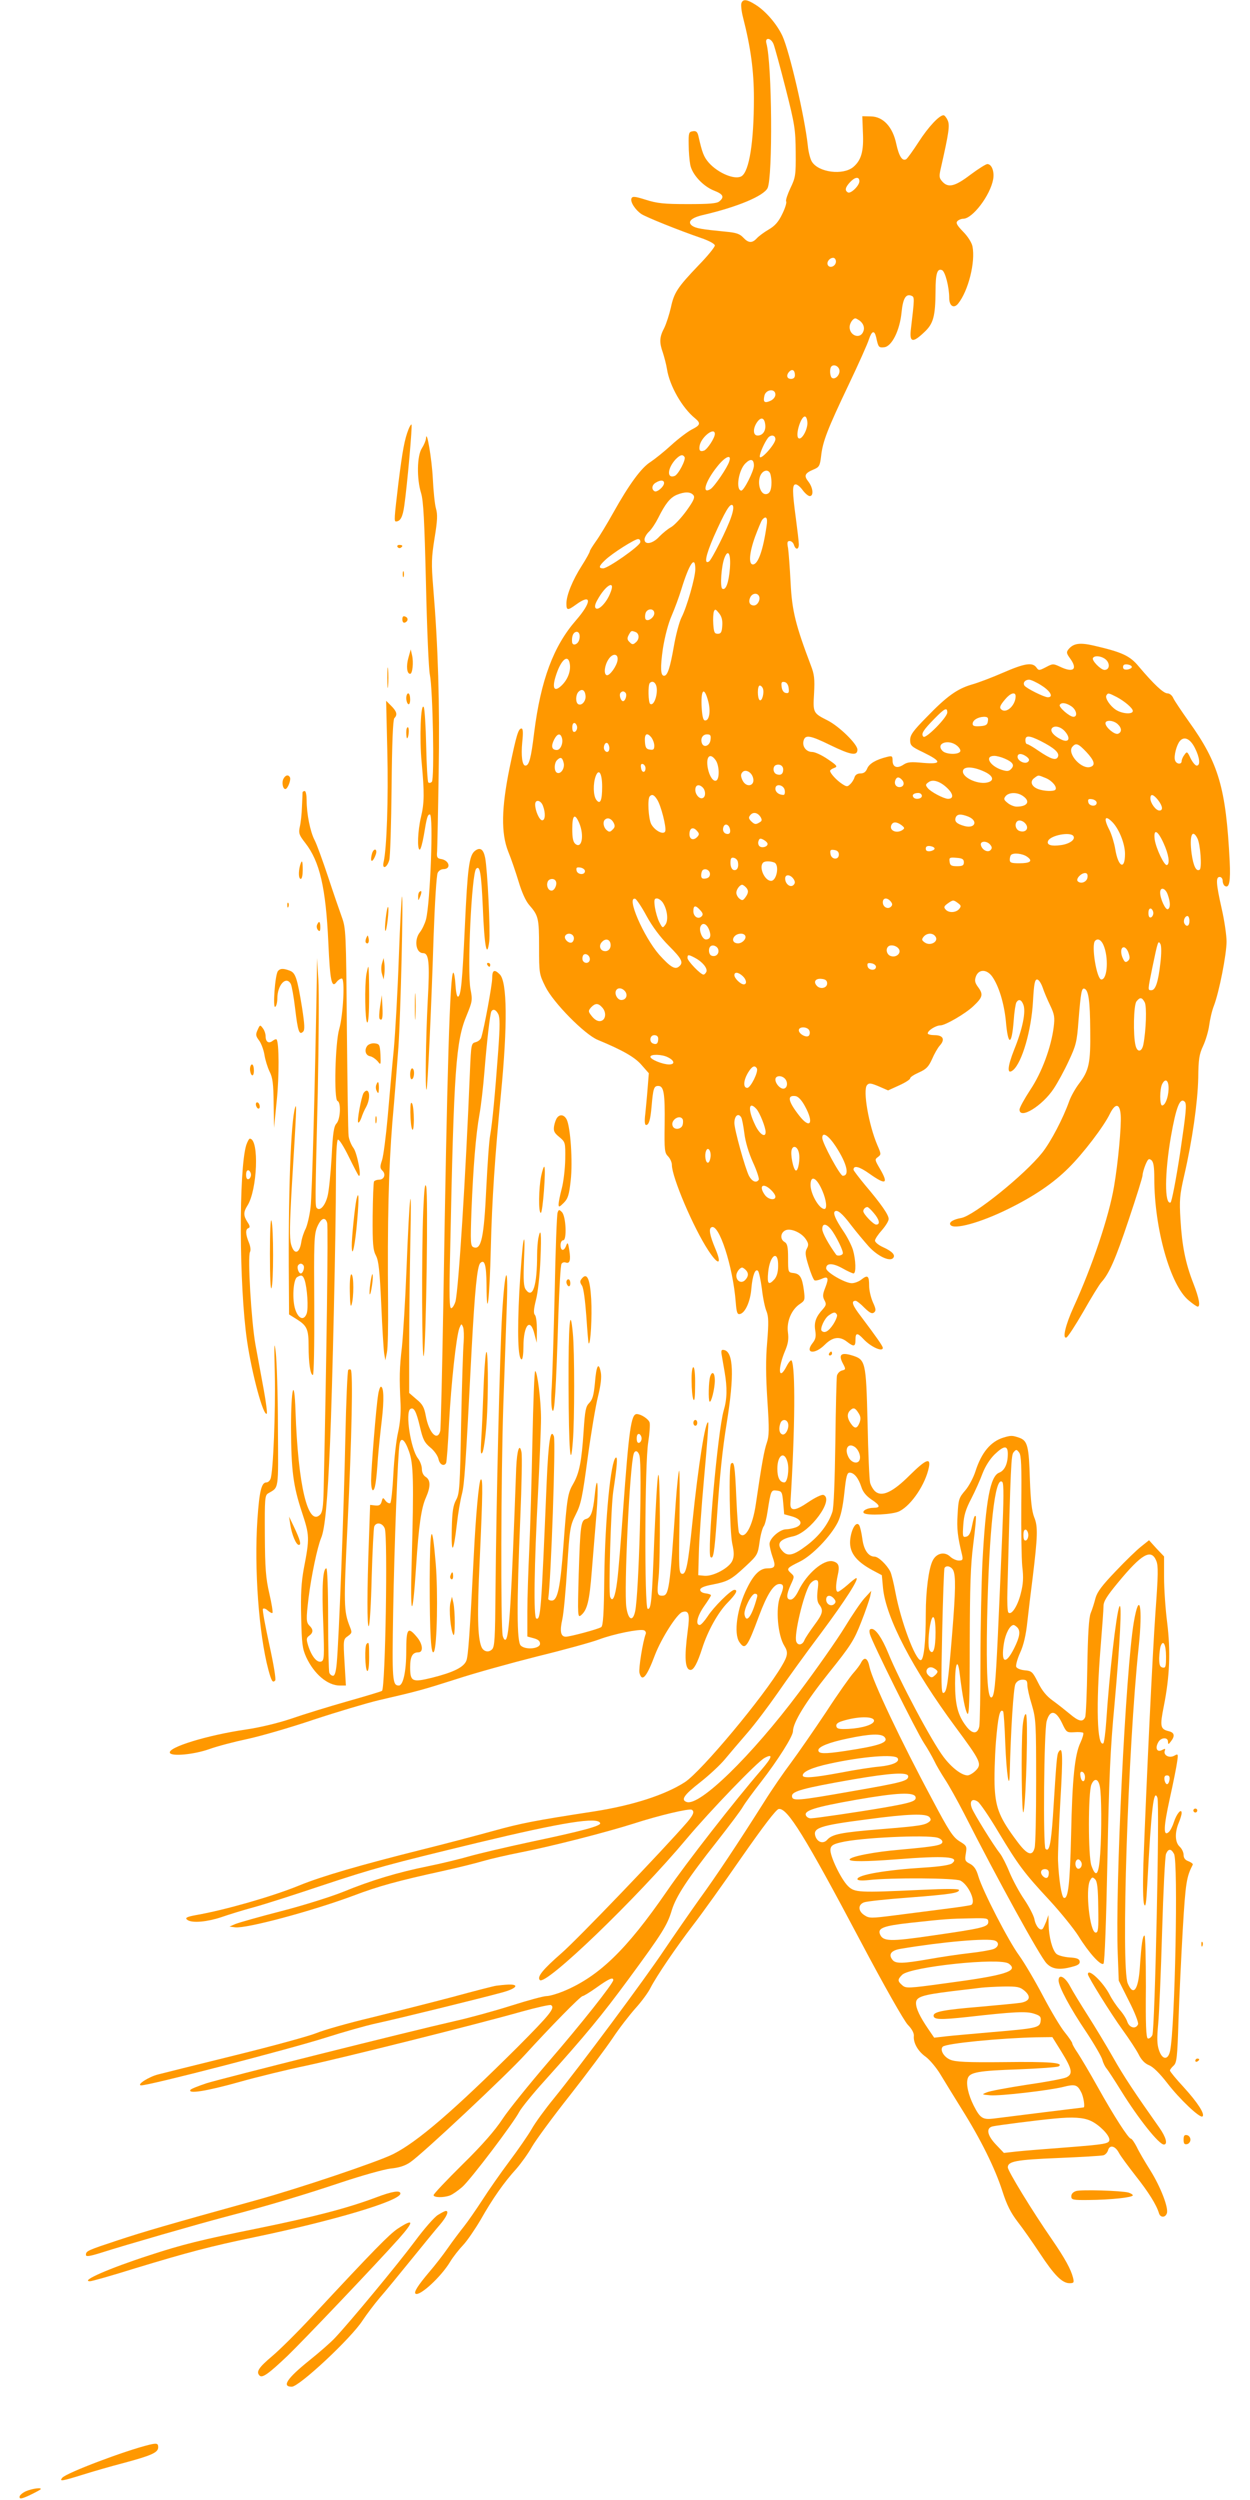 <?xml version="1.0" standalone="no"?>
<!DOCTYPE svg PUBLIC "-//W3C//DTD SVG 20010904//EN"
 "http://www.w3.org/TR/2001/REC-SVG-20010904/DTD/svg10.dtd">
<svg version="1.0" xmlns="http://www.w3.org/2000/svg"
 width="640pt" height="1280pt" viewBox="0 0 640 1280"
 preserveAspectRatio="xMidYMid meet">
<g transform="translate(0,1280) scale(0.1,-0.1)"
fill="#ff9800" stroke="none">
<path d="M3796 12784 c-3 -9 0 -41 8 -72 40 -156 56 -276 56 -415 0 -225 -24
-374 -63 -399 -33 -21 -120 15 -168 69 -26 30 -34 52 -53 136 -5 22 -12 28
-29 25 -20 -3 -22 -8 -21 -68 0 -36 4 -82 8 -103 9 -50 66 -111 122 -133 47
-18 54 -33 27 -55 -12 -11 -53 -14 -162 -14 -122 0 -157 4 -214 22 -57 18 -69
19 -74 7 -7 -18 20 -59 51 -80 27 -17 188 -82 304 -122 44 -15 72 -31 72 -39
0 -8 -37 -54 -83 -101 -109 -114 -126 -141 -142 -216 -8 -35 -23 -82 -34 -105
-25 -47 -26 -74 -7 -127 7 -22 17 -59 21 -84 13 -85 78 -199 144 -252 30 -25
27 -35 -17 -57 -21 -11 -69 -47 -105 -80 -37 -34 -85 -72 -106 -86 -47 -29
-110 -115 -191 -260 -33 -59 -73 -125 -90 -148 -16 -23 -30 -45 -30 -49 0 -5
-18 -38 -41 -74 -48 -75 -79 -152 -79 -194 0 -36 6 -37 50 -5 81 59 80 12 -1
-81 -115 -132 -180 -305 -214 -574 -16 -133 -26 -170 -45 -170 -16 0 -23 49
-16 121 5 47 4 69 -4 69 -16 0 -26 -33 -61 -202 -42 -206 -44 -334 -7 -428 15
-36 38 -104 53 -153 16 -54 36 -99 54 -120 48 -55 51 -68 51 -215 0 -136 1
-140 32 -203 40 -82 201 -245 268 -273 128 -53 191 -89 225 -129 l37 -42 -6
-75 c-3 -41 -9 -101 -12 -132 -5 -38 -3 -58 4 -58 14 0 22 25 28 94 8 93 12
106 34 106 29 0 35 -37 33 -198 -2 -130 0 -145 17 -162 11 -11 20 -31 20 -44
0 -63 110 -322 187 -439 52 -79 71 -73 35 11 -28 67 -34 100 -20 108 38 24
111 -200 125 -384 4 -51 8 -63 21 -60 27 5 54 64 59 131 6 68 20 104 34 90 5
-5 14 -47 20 -93 5 -45 16 -98 24 -115 10 -27 11 -57 3 -156 -8 -89 -7 -174 1
-300 10 -148 9 -182 -3 -216 -13 -38 -25 -101 -56 -313 -17 -119 -59 -191 -86
-148 -4 6 -10 87 -14 180 -7 163 -11 190 -27 174 -13 -13 -7 -346 6 -409 10
-45 10 -65 1 -87 -15 -37 -98 -82 -143 -78 l-32 3 3 110 c1 61 13 236 27 389
14 153 24 281 21 283 -14 14 -51 -221 -81 -512 -22 -216 -32 -267 -53 -263
-16 3 -17 27 -13 268 2 146 1 263 -2 260 -3 -3 -11 -75 -17 -160 -31 -453 -35
-480 -70 -480 -25 0 -27 10 -18 93 10 101 8 559 -2 524 -5 -15 -13 -161 -20
-325 -12 -318 -16 -365 -34 -359 -17 6 -15 747 3 853 7 45 10 91 7 101 -6 18
-44 43 -66 43 -29 0 -40 -82 -70 -495 -11 -154 -24 -316 -30 -360 -10 -82 -24
-112 -36 -81 -9 23 4 463 16 541 20 132 23 178 13 172 -26 -16 -55 -311 -59
-611 -2 -189 -6 -251 -16 -257 -17 -11 -160 -49 -181 -49 -26 0 -32 27 -18 89
7 31 18 151 25 266 13 202 15 213 44 271 27 53 34 89 61 290 17 126 41 268 53
315 14 57 19 98 14 123 -11 56 -23 35 -30 -55 -6 -62 -12 -85 -29 -102 -18
-18 -22 -38 -29 -146 -10 -153 -22 -213 -52 -266 -29 -49 -33 -71 -51 -315
-16 -219 -30 -285 -60 -285 -11 0 -19 5 -18 10 14 91 39 804 29 831 -17 44
-28 -25 -37 -234 -28 -670 -31 -707 -53 -699 -15 5 -11 271 9 649 8 159 15
328 15 376 0 92 -19 242 -30 242 -4 0 -10 -161 -14 -357 -4 -197 -11 -446 -16
-553 -5 -107 -10 -252 -10 -322 l0 -127 33 -9 c22 -6 32 -14 32 -28 0 -26 -75
-33 -99 -9 -20 21 -21 205 -2 655 7 168 10 318 6 335 -10 50 -23 10 -27 -80
-25 -690 -36 -862 -53 -879 -5 -5 -11 1 -16 18 -11 46 -9 819 3 1181 7 193 15
424 18 515 8 224 -10 190 -24 -45 -12 -198 -30 -965 -34 -1417 -2 -246 -4
-290 -18 -303 -18 -18 -44 -11 -54 13 -20 49 -22 167 -9 441 16 354 17 428 5
415 -9 -9 -25 -181 -35 -384 -21 -414 -29 -518 -38 -542 -13 -34 -65 -60 -176
-88 -102 -25 -112 -20 -112 54 0 55 12 76 42 76 27 0 23 43 -8 79 -46 55 -54
44 -54 -74 0 -103 -16 -175 -38 -175 -33 0 -35 28 -29 378 6 348 24 817 33
860 7 37 27 21 48 -39 23 -63 25 -152 14 -559 -9 -295 4 -315 22 -37 14 218
27 307 51 360 24 55 24 89 -1 105 -12 7 -20 23 -20 41 0 15 -9 40 -20 54 -37
47 -66 236 -39 253 18 11 30 -11 49 -91 15 -65 23 -81 53 -106 20 -16 38 -42
42 -59 6 -29 28 -40 39 -21 3 5 10 97 15 204 11 205 37 444 53 487 10 24 11
24 19 5 4 -11 5 -45 3 -75 -3 -30 -9 -217 -13 -415 -6 -329 -8 -363 -26 -395
-15 -28 -20 -59 -22 -150 -3 -135 9 -123 26 25 6 55 18 125 26 155 13 53 18
122 50 745 16 295 28 422 44 438 22 22 31 -9 32 -111 1 -198 16 -72 22 188 6
247 21 468 52 790 34 351 32 573 -6 611 -28 28 -39 23 -39 -20 0 -33 -41 -256
-56 -303 -3 -10 -16 -21 -29 -24 -22 -6 -23 -9 -29 -152 -22 -542 -58 -1110
-74 -1176 -5 -16 -14 -32 -21 -34 -10 -3 -12 53 -6 299 19 930 29 1069 85
1202 28 69 30 76 19 132 -18 95 6 594 29 617 19 19 26 -19 34 -197 8 -202 21
-268 33 -175 6 54 -9 366 -21 428 -9 45 -26 56 -53 35 -29 -24 -37 -85 -51
-388 -13 -281 -20 -355 -35 -358 -6 -1 -11 26 -13 61 -2 34 -7 62 -11 62 -17
0 -32 -491 -51 -1685 -6 -352 -13 -650 -16 -662 -15 -55 -58 -9 -74 78 -8 44
-17 60 -48 85 l-37 32 0 238 c0 132 3 374 6 539 8 349 -4 261 -20 -150 -6
-154 -17 -329 -23 -390 -13 -111 -14 -158 -7 -295 2 -48 -3 -100 -13 -144 -9
-38 -20 -134 -24 -213 -4 -79 -11 -146 -16 -149 -5 -3 -16 2 -24 12 -13 18
-14 18 -20 -4 -5 -18 -13 -22 -33 -20 l-26 3 -6 -175 c-10 -266 -10 -452 -1
-446 5 3 12 115 15 250 4 135 10 252 13 260 10 25 43 19 54 -10 16 -42 3 -814
-14 -831 -2 -3 -83 -27 -178 -54 -95 -27 -225 -67 -288 -89 -69 -23 -161 -45
-230 -55 -199 -29 -404 -92 -390 -120 9 -19 123 -8 200 19 41 15 129 38 195
52 66 14 219 58 340 99 121 40 272 85 335 100 199 46 221 52 397 108 94 31
282 83 417 117 135 33 276 72 313 86 74 28 208 55 230 47 8 -3 12 -12 9 -19
-15 -39 -37 -178 -32 -199 13 -50 37 -22 80 93 33 85 112 209 139 218 34 11
40 -9 28 -97 -18 -137 -14 -199 15 -199 16 0 35 35 59 110 29 91 82 185 130
234 44 45 55 66 35 66 -18 0 -108 -90 -137 -136 -16 -24 -34 -44 -40 -44 -24
0 -13 46 22 96 19 27 35 52 35 56 0 4 -12 8 -27 10 -17 2 -28 9 -28 18 0 10
19 19 63 27 80 16 96 25 171 95 59 55 61 59 70 123 5 37 15 72 21 80 6 7 15
42 20 77 17 109 18 110 48 106 25 -3 27 -7 32 -62 l5 -59 40 -11 c49 -14 58
-41 20 -56 -14 -5 -37 -10 -50 -10 -32 0 -85 -46 -85 -75 0 -12 7 -42 15 -65
18 -50 14 -60 -26 -60 -37 0 -69 -30 -103 -99 -52 -102 -71 -235 -40 -279 29
-42 40 -28 100 134 41 110 75 164 105 164 23 0 24 -16 4 -63 -25 -60 -13 -200
21 -254 20 -32 18 -50 -13 -102 -91 -156 -413 -542 -497 -596 -103 -66 -266
-118 -461 -149 -313 -48 -377 -61 -522 -101 -87 -24 -250 -67 -363 -95 -315
-79 -512 -136 -629 -184 -137 -56 -378 -125 -526 -151 -50 -9 -61 -15 -44 -26
25 -16 100 -9 172 15 40 14 115 37 167 51 52 14 208 64 345 110 274 91 342
109 800 220 440 106 619 134 628 100 3 -14 -93 -40 -354 -95 -131 -28 -274
-62 -319 -75 -45 -13 -139 -36 -208 -50 -154 -31 -291 -72 -437 -132 -60 -24
-202 -69 -315 -98 -113 -29 -218 -59 -235 -66 l-30 -13 29 -4 c57 -7 390 82
605 162 129 49 228 76 456 126 77 17 170 40 207 51 37 11 124 31 195 45 162
32 435 102 580 148 123 40 282 78 295 70 15 -9 8 -26 -23 -63 -126 -145 -562
-600 -645 -672 -94 -82 -126 -121 -110 -137 30 -30 495 417 752 724 119 142
362 394 398 413 46 25 40 4 -16 -61 -137 -159 -383 -474 -485 -623 -207 -300
-348 -436 -530 -511 -32 -13 -70 -24 -85 -24 -15 0 -96 -22 -181 -49 -85 -27
-216 -63 -293 -80 -225 -51 -1182 -291 -1266 -317 -42 -14 -80 -29 -83 -34
-14 -22 81 -7 246 39 95 27 252 65 348 85 186 40 863 209 1100 276 79 22 147
37 152 34 23 -14 -4 -47 -173 -217 -327 -325 -510 -483 -635 -546 -80 -40
-481 -175 -698 -235 -462 -128 -581 -163 -711 -206 -157 -52 -164 -55 -164
-75 0 -10 17 -8 78 11 118 38 503 149 637 184 218 57 398 111 592 176 105 35
219 67 253 71 42 4 74 14 100 32 61 41 497 450 590 553 123 135 282 298 293
298 5 0 38 20 73 45 60 43 84 54 84 37 0 -17 -167 -228 -334 -421 -97 -113
-202 -243 -233 -290 -38 -58 -104 -134 -205 -233 -81 -80 -148 -151 -148 -157
0 -13 50 -14 83 -2 14 5 42 25 63 43 42 36 263 328 293 386 11 20 68 91 128
157 216 241 292 333 432 523 172 234 198 275 221 353 22 70 78 157 232 352 61
78 121 157 132 177 11 19 53 76 92 126 86 111 164 234 164 260 0 44 64 149
183 298 114 142 130 168 166 260 22 55 42 115 46 131 l6 30 -35 -38 c-19 -21
-65 -89 -102 -150 -38 -62 -142 -211 -233 -332 -245 -327 -511 -586 -576 -561
-30 11 -13 36 69 100 46 36 103 89 127 118 24 29 76 90 115 135 40 46 109 138
155 204 46 67 146 206 223 308 125 168 197 281 180 281 -4 0 -24 -16 -45 -35
-22 -19 -44 -35 -49 -35 -12 0 -12 32 -1 84 11 47 6 64 -24 72 -47 12 -134
-62 -177 -151 -14 -29 -29 -45 -40 -45 -23 0 -23 24 1 77 19 41 19 42 0 59
-24 22 -20 26 45 58 64 31 159 130 195 201 16 32 26 78 34 151 9 86 14 104 27
104 23 0 45 -27 60 -73 8 -26 25 -46 51 -64 46 -30 49 -43 12 -43 -33 0 -61
-16 -50 -27 15 -14 151 -8 183 10 62 32 133 139 150 225 10 51 -16 40 -99 -42
-86 -86 -142 -112 -176 -82 -10 9 -22 29 -26 44 -4 15 -10 153 -13 307 -8 318
-10 324 -82 346 -54 16 -68 3 -45 -41 16 -30 16 -32 -4 -37 -12 -3 -23 -15
-26 -27 -2 -11 -6 -165 -8 -341 -3 -200 -8 -333 -15 -355 -20 -63 -68 -125
-132 -173 -67 -51 -97 -58 -123 -29 -34 37 -17 61 54 76 87 19 212 190 155
212 -8 3 -42 -13 -76 -36 -70 -48 -96 -49 -93 -5 24 380 26 696 6 729 -3 5
-14 -7 -25 -28 -42 -82 -48 -15 -7 81 14 34 18 57 13 93 -7 55 19 116 62 144
25 17 26 21 20 69 -9 67 -20 85 -53 89 -28 3 -28 4 -28 76 0 59 -4 75 -18 83
-23 13 -22 46 3 59 26 14 83 -10 106 -45 14 -21 15 -30 5 -48 -10 -18 -8 -35
9 -89 11 -37 25 -70 30 -73 4 -3 20 0 34 6 36 17 41 7 22 -42 -14 -35 -15 -47
-5 -66 11 -20 9 -26 -8 -46 -35 -38 -46 -67 -39 -109 5 -31 2 -45 -14 -65 -41
-53 11 -60 63 -8 40 40 76 45 114 15 35 -27 43 -25 43 10 0 37 9 38 41 4 37
-40 99 -68 99 -45 0 9 -33 56 -112 161 -44 57 -52 80 -27 80 5 0 26 -16 45
-36 28 -27 39 -32 49 -24 11 9 10 18 -6 53 -10 23 -19 60 -19 83 0 52 -7 58
-38 34 -13 -11 -36 -20 -51 -20 -34 0 -131 56 -131 76 0 28 33 28 82 1 26 -15
53 -27 58 -27 14 0 12 69 -3 121 -8 25 -30 68 -50 97 -37 55 -53 90 -43 99 12
12 38 -9 83 -69 26 -34 68 -84 91 -110 46 -50 106 -78 124 -60 15 15 -3 35
-52 57 -22 10 -40 25 -40 33 0 8 16 32 35 53 19 22 35 47 35 58 0 21 -38 76
-122 175 -32 39 -58 73 -58 77 0 24 29 17 81 -20 86 -61 100 -53 53 27 -25 43
-26 46 -9 58 17 13 17 15 -3 61 -44 103 -75 281 -53 307 10 12 19 11 60 -6
l48 -21 57 26 c31 14 56 30 56 36 0 6 20 19 45 30 38 17 49 29 67 68 11 26 29
58 40 70 28 31 17 53 -27 53 -19 0 -35 4 -35 9 0 15 42 41 65 41 25 0 128 60
168 98 48 45 52 60 27 95 -18 24 -21 35 -14 56 14 40 56 40 84 1 34 -48 61
-137 70 -228 11 -129 30 -128 40 1 3 46 10 89 14 95 12 19 26 14 36 -13 13
-35 -4 -122 -47 -228 -36 -91 -38 -132 -6 -106 46 39 94 204 102 354 5 87 9
110 21 110 8 0 20 -18 28 -40 7 -22 25 -64 39 -93 22 -46 24 -61 18 -110 -13
-104 -61 -234 -120 -322 -30 -46 -55 -91 -55 -101 0 -53 117 19 175 107 20 30
55 94 77 142 37 79 42 97 50 207 12 147 16 167 30 163 21 -7 29 -60 30 -213 2
-169 -6 -206 -58 -274 -18 -24 -41 -64 -50 -90 -31 -87 -93 -206 -138 -263
-89 -112 -349 -322 -414 -334 -41 -7 -65 -22 -56 -35 16 -27 152 10 296 81
132 65 231 132 309 210 74 73 181 213 212 278 28 56 51 53 55 -8 4 -54 -13
-241 -34 -364 -26 -155 -112 -410 -208 -620 -40 -88 -58 -162 -36 -154 7 2 46
62 87 133 40 71 82 139 92 150 40 44 73 119 140 320 39 116 71 218 71 228 0
10 7 34 15 54 13 30 17 33 30 23 11 -9 15 -34 15 -94 0 -256 82 -547 176 -624
21 -18 42 -32 46 -32 15 0 8 42 -22 119 -41 105 -58 193 -66 327 -6 99 -4 125
19 225 42 182 69 375 72 499 1 98 5 122 25 165 13 28 27 75 31 105 4 30 14 75
24 100 27 70 65 264 65 329 0 32 -11 108 -25 169 -29 129 -31 162 -10 162 8 0
15 -9 15 -19 0 -11 5 -23 11 -27 23 -14 30 23 25 126 -19 375 -56 503 -210
717 -36 51 -71 103 -78 117 -6 15 -19 26 -31 26 -20 0 -70 47 -146 137 -46 56
-86 74 -233 108 -70 16 -102 11 -127 -19 -12 -15 -11 -21 7 -46 42 -57 18 -77
-52 -43 -34 16 -37 15 -71 -3 -35 -18 -37 -18 -49 -1 -20 27 -60 21 -170 -27
-55 -24 -128 -52 -161 -61 -74 -22 -127 -59 -232 -168 -68 -69 -83 -90 -83
-116 0 -28 6 -34 67 -63 96 -47 96 -62 0 -54 -62 6 -80 5 -101 -9 -33 -22 -56
-13 -56 21 0 23 -3 25 -27 19 -58 -14 -93 -35 -103 -60 -7 -17 -17 -25 -34
-25 -16 0 -27 -7 -31 -20 -3 -11 -13 -27 -22 -35 -14 -14 -18 -14 -41 1 -29
19 -61 54 -62 67 0 4 9 11 21 15 19 7 16 12 -33 45 -29 20 -65 37 -80 37 -31
0 -53 30 -43 60 9 29 34 25 136 -25 105 -51 139 -57 139 -23 0 28 -93 119
-152 149 -75 38 -76 39 -70 139 4 74 1 98 -16 142 -78 206 -97 280 -104 423
-4 77 -10 157 -13 178 -6 30 -4 37 8 37 9 0 19 -9 22 -20 9 -27 25 -25 25 3 0
12 -7 72 -15 132 -19 141 -19 175 -1 175 8 0 24 -13 36 -30 12 -16 28 -30 36
-30 21 0 17 43 -7 74 -24 30 -19 43 26 62 29 12 33 18 39 68 8 75 32 137 141
366 51 107 98 212 104 233 15 44 28 48 37 10 11 -51 13 -54 41 -51 39 4 80 86
89 179 7 71 22 96 50 85 17 -7 17 -8 -3 -178 -6 -61 11 -64 68 -10 48 44 58
81 59 212 0 90 9 117 33 107 16 -6 37 -86 37 -143 0 -41 24 -56 46 -28 52 65
89 213 73 293 -4 19 -24 51 -48 75 -32 33 -38 45 -29 54 7 7 20 12 30 12 47 0
138 119 153 202 7 39 -7 78 -30 78 -7 0 -47 -25 -87 -55 -79 -60 -113 -68
-143 -35 -17 19 -18 26 -7 73 40 177 46 216 34 241 -6 14 -16 26 -21 26 -22 0
-78 -60 -127 -136 -29 -45 -58 -85 -64 -89 -20 -12 -37 14 -51 78 -18 87 -67
140 -130 141 l-44 1 3 -82 c5 -97 -8 -143 -49 -178 -53 -44 -178 -28 -212 27
-8 12 -18 50 -21 83 -16 147 -93 480 -130 561 -28 60 -85 127 -138 160 -44 28
-64 30 -72 8z m165 -211 c6 -16 34 -118 62 -228 47 -185 50 -209 51 -325 1
-117 -1 -129 -27 -183 -15 -32 -25 -62 -22 -68 4 -5 -5 -35 -20 -65 -19 -40
-38 -61 -69 -79 -24 -14 -51 -34 -61 -45 -24 -26 -43 -25 -70 4 -18 19 -36 25
-91 30 -123 12 -151 17 -170 30 -27 20 -5 42 59 56 175 41 307 97 327 137 27
57 23 637 -6 741 -9 33 24 29 37 -5z m439 -701 c0 -23 -45 -66 -59 -57 -17 10
-13 26 11 52 26 28 48 30 48 5z m-120 -411 c0 -23 -30 -37 -41 -19 -9 15 8 38
27 38 8 0 14 -9 14 -19z m122 -303 c21 -17 27 -39 16 -60 -18 -35 -68 -15 -68
27 0 20 17 45 30 45 3 0 13 -6 22 -12z m-104 -254 c3 -23 -21 -49 -38 -39 -11
7 -14 48 -3 59 13 13 38 1 41 -20z m-228 -25 c0 -12 -7 -19 -20 -19 -22 0 -26
20 -8 38 15 15 28 6 28 -19z m-100 -99 c0 -12 -10 -25 -25 -32 -31 -14 -39 -7
-31 27 8 32 56 37 56 5z m164 -149 c-2 -37 -30 -84 -45 -75 -20 12 13 119 34
111 6 -2 11 -18 11 -36z m-216 -5 c4 -32 -13 -56 -39 -56 -24 0 -25 36 -3 68
20 29 38 24 42 -12z m-258 -48 c0 -20 -38 -78 -55 -85 -22 -8 -28 2 -22 29 12
45 77 93 77 56z m310 -27 c0 -25 -79 -113 -80 -88 0 18 24 71 42 95 15 18 38
15 38 -7z m-465 -91 c8 -13 -32 -90 -51 -97 -41 -15 -37 39 5 85 24 24 36 27
46 12z m229 -22 c-9 -31 -76 -129 -96 -142 -47 -29 -27 39 34 115 41 52 75 66
62 27z m126 -22 c0 -28 -52 -130 -65 -128 -29 4 -14 104 21 139 27 27 44 23
44 -11z m84 -42 c3 -9 6 -28 6 -44 0 -41 -10 -60 -30 -60 -26 0 -42 51 -29 90
12 33 43 41 53 14z m-544 -47 c0 -19 -37 -50 -49 -42 -17 10 -13 33 7 44 24
15 42 13 42 -2z m150 -62 c9 -11 3 -27 -36 -81 -27 -37 -62 -74 -78 -83 -17
-9 -43 -31 -60 -48 -33 -37 -76 -45 -76 -15 0 10 10 28 23 40 13 12 34 44 47
70 36 72 60 103 94 118 41 17 71 17 86 -1z m194 -111 c-20 -61 -100 -220 -114
-229 -26 -16 -17 31 24 126 58 130 84 175 97 162 6 -6 4 -27 -7 -59z m181 -46
c-18 -126 -44 -198 -70 -198 -23 0 -19 59 11 142 15 40 31 79 36 86 20 24 30
12 23 -30z m-647 -85 c-4 -20 -165 -133 -190 -133 -25 0 -22 12 10 42 36 35
152 108 169 108 8 0 13 -7 11 -17z m459 -134 c-6 -73 -21 -114 -39 -103 -12 8
-5 115 11 157 19 50 34 21 28 -54z m-177 -3 c0 -42 -43 -194 -71 -248 -11 -22
-29 -89 -39 -148 -19 -108 -32 -150 -50 -150 -18 0 -20 41 -6 139 10 62 27
128 45 169 16 37 38 97 49 133 41 134 72 179 72 105z m-436 -124 c-19 -48 -60
-90 -74 -76 -6 6 -4 20 8 41 44 81 97 108 66 35z m761 -12 c11 -17 -5 -50 -25
-50 -22 0 -30 19 -18 43 10 19 33 23 43 7z m-535 -90 c0 -22 -35 -46 -45 -30
-3 6 -3 19 0 30 8 26 45 27 45 0z m348 -64 c-2 -33 -7 -41 -23 -41 -17 0 -20
8 -23 49 -2 27 0 56 3 65 6 14 9 13 26 -8 14 -17 19 -36 17 -65z m-732 -70
c-6 -26 -35 -36 -37 -13 -2 23 3 42 14 49 18 11 30 -8 23 -36z m288 38 c20 -8
21 -38 0 -54 -12 -11 -18 -11 -30 2 -13 12 -14 20 -5 37 13 23 13 23 35 15z
m-92 -143 c-3 -30 -41 -83 -56 -78 -16 6 -11 51 10 82 21 32 50 29 46 -4z
m2503 -1 c20 -22 14 -50 -10 -50 -19 0 -67 49 -59 61 9 16 50 9 69 -11z
m-2747 -24 c4 -36 -13 -78 -44 -107 -35 -33 -48 -15 -30 45 27 90 67 123 74
62z m2877 -11 c0 -5 -10 -11 -22 -13 -16 -2 -23 2 -23 13 0 11 7 15 23 13 12
-2 22 -7 22 -13z m-462 -95 c46 -29 62 -60 32 -60 -19 0 -111 46 -120 60 -9
14 3 30 24 30 9 0 38 -13 64 -30z m-1977 8 c19 -30 -4 -117 -27 -102 -10 6
-12 97 -2 107 10 10 21 8 29 -5z m682 -21 c3 -23 0 -28 -15 -25 -11 2 -19 14
-21 31 -3 23 0 28 15 25 11 -2 19 -14 21 -31z m-132 -2 c8 -21 -4 -67 -16 -60
-13 8 -13 75 0 75 6 0 13 -7 16 -15z m-908 -37 c3 -27 -20 -54 -38 -43 -14 9
-13 48 2 63 18 18 33 9 36 -20z m206 13 c7 -11 -3 -41 -14 -41 -11 0 -21 30
-14 41 3 5 9 9 14 9 5 0 11 -4 14 -9z m423 -45 c13 -52 3 -101 -20 -94 -8 3
-13 30 -15 77 -3 86 15 95 35 17z m1573 29 c0 -43 -43 -87 -70 -70 -15 10 -12
21 16 54 27 33 54 41 54 16z m518 -4 c41 -22 82 -57 82 -71 0 -19 -55 -15 -87
6 -29 19 -57 60 -48 74 8 13 10 13 53 -9z m-233 -47 c27 -18 34 -54 11 -54
-20 0 -77 50 -70 61 8 14 32 11 59 -7z m-635 -32 c0 -25 -110 -136 -122 -124
-14 14 -1 34 57 93 52 53 65 59 65 31z m208 -44 c-2 -19 -10 -24 -40 -26 -29
-2 -38 1 -38 12 0 19 27 35 58 36 19 0 23 -5 20 -22z m664 -15 c22 -20 23 -42
2 -50 -17 -6 -64 33 -64 54 0 18 40 16 62 -4z m-2767 -18 c0 -10 -6 -20 -12
-22 -8 -3 -13 5 -13 22 0 17 5 25 13 23 6 -3 12 -13 12 -23z m2495 -17 c35
-38 23 -65 -19 -43 -35 17 -55 41 -46 55 11 17 43 11 65 -12z m-2574 -33 c10
-26 -5 -65 -25 -65 -26 0 -31 19 -14 53 15 30 31 35 39 12z m460 -2 c7 -10 14
-28 14 -41 0 -19 -5 -23 -22 -20 -19 2 -24 10 -26 41 -3 41 11 49 34 20z m302
-10 c-3 -31 -34 -44 -44 -19 -9 24 3 46 26 46 17 0 21 -5 18 -27z m1690 -7
c69 -35 97 -60 89 -80 -9 -22 -35 -14 -100 30 -27 19 -53 34 -58 34 -5 0 -9 9
-9 20 0 26 20 25 78 -4z m790 -36 c25 -49 29 -90 9 -90 -7 0 -21 17 -31 37
-17 36 -19 37 -32 18 -8 -10 -14 -25 -14 -32 0 -19 -28 -16 -34 5 -7 20 8 78
25 98 22 26 53 12 77 -36z m-2998 -1 c0 -20 -15 -26 -25 -9 -9 15 3 43 15 35
5 -3 10 -15 10 -26z m1780 13 c13 -11 20 -24 16 -30 -10 -17 -72 -15 -90 3
-38 39 30 63 74 27z m662 -32 c40 -43 48 -67 23 -76 -45 -18 -123 67 -95 102
19 22 30 18 72 -26z m-306 -24 c14 -11 16 -18 8 -26 -15 -15 -54 4 -54 25 0
19 21 19 46 1z m-1592 -18 c19 -26 21 -94 4 -104 -15 -9 -36 21 -44 63 -11 59
11 82 40 41z m1480 8 c42 -18 52 -34 33 -53 -12 -13 -21 -13 -50 -4 -61 21
-87 71 -36 71 11 0 35 -6 53 -14z m-2258 -22 c7 -28 -16 -61 -35 -50 -15 9
-14 49 1 64 18 18 27 15 34 -14z m419 -27 c0 -26 -20 -25 -23 2 -3 16 1 22 10
19 7 -3 13 -12 13 -21z m705 -7 c0 -23 -13 -32 -34 -24 -19 7 -21 40 -3 47 20
7 37 -4 37 -23z m1028 -10 c45 -20 55 -45 22 -55 -46 -15 -130 21 -130 55 0
27 49 27 108 0z m-1183 -30 c14 -44 -34 -57 -54 -14 -9 20 -9 30 0 40 14 17
45 3 54 -26z m-772 -48 c0 -71 -10 -94 -30 -67 -16 22 -17 83 -3 121 16 42 33
15 33 -54z m2272 44 c33 -14 60 -47 48 -60 -10 -9 -58 -7 -88 4 -34 13 -43 39
-20 56 23 17 18 17 60 0z m-735 -11 c13 -16 6 -35 -15 -35 -18 0 -28 17 -21
35 7 19 20 19 36 0z m235 -45 c27 -28 27 -50 -1 -50 -21 0 -88 35 -104 55 -12
15 -12 19 4 30 23 18 64 3 101 -35z m-1257 8 c15 -15 16 -45 2 -53 -16 -10
-40 15 -40 41 0 26 19 31 38 12z m420 -15 c2 -13 -1 -23 -6 -23 -24 0 -42 14
-42 32 0 29 44 20 48 -9z m702 -28 c0 -16 -35 -21 -44 -6 -8 12 4 21 26 21 10
0 18 -7 18 -15z m518 -1 c39 -27 23 -54 -33 -54 -12 0 -33 8 -46 19 -20 16
-21 21 -10 35 17 20 60 21 89 0z m-1874 -17 c20 -29 49 -144 42 -163 -8 -21
-54 3 -72 37 -14 28 -20 130 -7 142 11 12 22 8 37 -16z m2565 -3 c24 -31 27
-54 7 -54 -18 0 -46 38 -46 62 0 26 15 22 39 -8z m-314 -14 c0 -22 -39 -19
-43 3 -3 15 1 18 20 15 12 -2 23 -10 23 -18z m-2835 -16 c14 -37 12 -74 -4
-74 -14 0 -36 49 -36 81 0 28 29 23 40 -7z m1114 -57 c8 -14 8 -20 -4 -27 -21
-13 -26 -12 -45 6 -12 13 -13 19 -4 30 15 19 38 14 53 -9z m1061 3 c55 -21 39
-65 -18 -49 -39 11 -51 23 -44 43 7 18 25 20 62 6z m-1989 -35 c26 -63 13
-133 -20 -106 -12 10 -16 31 -16 77 0 72 13 83 36 29z m175 4 c9 -17 8 -25 -5
-37 -12 -13 -18 -13 -30 -2 -16 13 -21 42 -9 53 13 13 32 7 44 -14z m2557 -1
c33 -36 62 -109 62 -160 0 -85 -35 -68 -50 25 -5 30 -18 73 -29 96 -33 63 -24
82 17 39z m-444 -10 c14 -23 -5 -42 -33 -33 -20 6 -28 34 -14 49 11 11 35 3
47 -16z m-638 -3 c16 -13 17 -16 4 -25 -29 -19 -67 -3 -57 24 8 20 27 20 53 1z
m-878 -23 c2 -14 -2 -22 -12 -22 -19 0 -29 17 -22 36 8 22 30 12 34 -14z
m-168 -8 c11 -12 11 -18 -2 -31 -19 -18 -38 -10 -38 16 0 33 20 40 40 15z
m2387 -60 c27 -59 34 -106 18 -113 -13 -6 -56 84 -63 131 -7 57 15 48 45 -18z
m-461 35 c11 -18 -20 -40 -64 -46 -50 -7 -74 1 -66 21 11 29 115 49 130 25z
m634 -10 c16 -28 25 -155 12 -162 -17 -11 -32 18 -41 83 -12 90 3 129 29 79z
m-2200 -30 c0 -15 -30 -23 -42 -11 -6 6 -8 18 -4 27 4 13 10 14 26 5 11 -6 20
-15 20 -21z m1140 -4 c10 -12 10 -19 1 -28 -14 -14 -44 2 -49 27 -4 21 31 22
48 1z m-285 -20 c0 -5 -10 -11 -22 -13 -16 -2 -23 2 -23 13 0 11 7 15 23 13
12 -2 22 -7 22 -13z m-490 -30 c0 -30 -39 -27 -43 3 -3 20 0 23 20 20 15 -2
23 -10 23 -23z m963 -11 c32 -22 18 -34 -39 -34 -41 0 -49 3 -49 18 0 10 3 22
7 25 12 12 58 7 81 -9z m-1480 -27 c6 -28 -5 -47 -23 -41 -9 4 -15 18 -15 36
0 23 4 29 17 26 10 -2 19 -11 21 -21z m1157 -2 c0 -16 -7 -20 -35 -20 -29 0
-36 4 -38 23 -3 21 0 23 35 20 30 -2 38 -7 38 -23z m-971 -1 c28 -11 13 -94
-16 -94 -33 0 -64 70 -41 93 8 9 36 9 57 1z m-969 -44 c0 -22 -39 -19 -43 3
-3 15 1 18 20 15 12 -2 23 -10 23 -18z m640 -15 c0 -13 -8 -21 -22 -23 -17 -3
-23 2 -23 16 0 10 3 22 7 26 13 13 38 1 38 -19z m1933 -17 c-3 -24 -34 -36
-50 -20 -11 11 16 42 38 42 10 0 14 -8 12 -22z m-1504 -10 c8 -13 7 -21 -1
-29 -16 -16 -43 5 -43 33 0 24 28 21 44 -4z m-1219 -8 c10 -16 -5 -50 -21 -50
-17 0 -28 24 -20 45 6 17 32 20 41 5z m973 -32 c16 -16 15 -30 -2 -53 -12 -16
-16 -17 -30 -6 -9 7 -16 21 -16 30 0 17 18 41 30 41 3 0 11 -5 18 -12z m2161
-39 c14 -40 14 -66 1 -74 -12 -7 -40 53 -40 85 0 31 27 24 39 -11z m-2668
-110 c29 -53 70 -108 113 -151 68 -68 77 -87 52 -107 -20 -17 -44 -2 -101 61
-80 92 -171 301 -122 286 6 -3 33 -42 58 -89z m83 69 c23 -36 29 -90 13 -112
-14 -19 -15 -19 -31 12 -9 17 -19 52 -23 77 -5 37 -3 45 10 45 9 0 23 -10 31
-22z m1166 7 c10 -12 10 -19 2 -27 -16 -16 -42 -2 -42 22 0 24 22 26 40 5z
m345 -9 c16 -12 17 -16 6 -30 -17 -20 -55 -21 -70 -2 -10 11 -7 17 11 30 27
19 29 20 53 2z m-1320 -36 c14 -15 16 -23 7 -32 -17 -17 -42 -1 -42 27 0 30
11 32 35 5z m2320 -15 c0 -10 -6 -20 -12 -22 -8 -3 -13 5 -13 22 0 17 5 25 13
23 6 -3 12 -13 12 -23z m185 -40 c0 -26 -14 -33 -25 -15 -9 14 1 40 15 40 5 0
10 -11 10 -25z m-2460 -44 c13 -32 7 -51 -16 -51 -17 0 -36 43 -28 65 10 24
31 17 44 -14z m-693 -37 c3 -8 1 -20 -6 -27 -14 -14 -47 15 -37 32 10 16 36
13 43 -5z m878 6 c9 -15 -14 -40 -36 -40 -24 0 -33 18 -19 35 14 17 46 20 55
5z m973 -3 c22 -26 -24 -54 -54 -32 -15 11 -16 15 -5 29 16 19 45 21 59 3z
m-1664 -32 c8 -23 -4 -45 -25 -45 -25 0 -35 26 -19 45 16 19 36 19 44 0z
m2525 -12 c28 -62 22 -178 -10 -178 -24 0 -53 178 -32 198 13 14 30 6 42 -20z
m292 -95 c-11 -97 -25 -138 -46 -138 -19 0 -19 -2 5 116 28 135 30 141 41 121
6 -9 6 -50 0 -99z m-2263 68 c4 -21 -14 -37 -35 -29 -14 5 -18 35 -6 47 12 12
38 1 41 -18z m922 8 c18 -21 -9 -49 -39 -39 -20 6 -28 34 -14 48 11 12 40 7
53 -9z m1178 -23 c8 -23 7 -32 -3 -41 -11 -9 -16 -7 -24 9 -15 28 -14 61 3 61
8 0 19 -13 24 -29z m-2758 -32 c0 -20 -24 -26 -35 -9 -4 6 -4 17 -1 25 7 20
36 7 36 -16z m538 7 c38 -20 65 -53 59 -71 -4 -8 -10 -15 -15 -15 -15 0 -82
70 -82 85 0 18 4 19 38 1z m927 -46 c0 -22 -39 -19 -43 3 -3 15 1 18 20 15 12
-2 23 -10 23 -18z m-683 -47 c20 -18 24 -43 6 -43 -16 0 -48 31 -48 47 0 18
20 16 42 -4z m433 -38 c0 -25 -37 -32 -54 -11 -18 21 -4 38 27 34 19 -2 27 -9
27 -23z m-1035 -40 c16 -20 6 -45 -19 -45 -20 0 -37 32 -26 50 9 15 31 12 45
-5z m2661 -57 c11 -21 7 -143 -7 -216 -8 -39 -31 -42 -40 -5 -13 52 -10 209 5
226 18 23 28 21 42 -5z m-2777 -27 c23 -26 17 -65 -10 -69 -14 -2 -29 7 -43
24 -20 25 -20 28 -5 46 22 23 37 23 58 -1z m-533 -33 c9 -17 9 -61 0 -187 -17
-231 -30 -367 -41 -431 -6 -30 -14 -151 -20 -269 -12 -259 -26 -322 -65 -307
-16 6 -17 21 -11 189 9 222 22 386 41 492 8 44 19 141 25 215 13 161 29 300
36 312 9 14 23 9 35 -14z m1593 -85 c4 -9 2 -21 -3 -26 -12 -12 -51 9 -51 28
0 21 46 19 54 -2z m-774 -41 c0 -24 -8 -32 -26 -25 -22 8 -17 43 6 43 13 0 20
-7 20 -18z m49 -95 c35 -17 38 -37 7 -37 -34 0 -96 26 -96 39 0 15 60 13 89
-2z m456 -57 c10 -16 -32 -100 -49 -100 -22 0 -20 38 4 78 20 33 34 40 45 22z
m143 -52 c16 -16 15 -45 -2 -51 -17 -7 -46 23 -46 46 0 20 30 23 48 5z m1965
-56 c-2 -44 -18 -82 -33 -82 -13 0 -13 86 1 111 17 32 34 16 32 -29z m-1861
-87 c47 -86 26 -119 -30 -47 -57 73 -64 106 -19 100 14 -2 32 -21 49 -53z
m1920 -239 c-21 -137 -43 -251 -49 -253 -31 -11 -30 151 2 337 27 154 47 203
71 179 11 -12 7 -53 -24 -263z m-2169 226 c17 -19 47 -94 47 -118 0 -33 -33
-10 -55 39 -37 77 -32 123 8 79z m-78 -43 c4 -6 11 -42 16 -81 5 -43 22 -100
44 -149 20 -43 33 -84 30 -89 -12 -19 -34 -10 -50 19 -20 39 -75 238 -75 271
0 37 20 54 35 29z m-300 -9 c3 -6 3 -19 0 -30 -7 -23 -43 -27 -51 -5 -12 29
35 61 51 35z m785 -141 c57 -88 71 -149 35 -149 -14 0 -105 168 -105 194 0 34
32 13 70 -45z m-190 -30 c8 -32 -3 -95 -15 -92 -13 2 -30 86 -21 108 8 23 29
14 36 -16z m-452 -23 c-2 -15 -7 -28 -13 -29 -12 -2 -19 38 -10 60 9 25 27 1
23 -31z m573 -174 c20 -47 25 -92 10 -92 -27 0 -71 77 -71 123 0 54 32 38 61
-31z m-264 6 c13 -12 23 -27 23 -35 0 -21 -37 -15 -54 9 -33 46 -10 65 31 26z
m527 -119 c29 -34 34 -59 12 -59 -14 0 -66 54 -66 69 0 10 11 21 21 21 4 0 19
-14 33 -31z m-210 -96 c14 -21 32 -55 41 -76 14 -34 14 -38 -1 -44 -9 -3 -19
-2 -23 3 -39 54 -71 112 -71 131 0 35 26 28 54 -14z m-280 -176 c0 -30 -7 -53
-19 -67 -30 -33 -38 -24 -32 36 9 91 53 117 51 31z m-166 -19 c16 -16 15 -34
-4 -53 -19 -18 -44 -4 -44 24 0 17 18 41 30 41 3 0 11 -5 18 -12z m467 -229
c4 -5 -5 -28 -19 -50 -24 -36 -44 -47 -59 -33 -10 10 14 64 36 79 25 18 34 19
42 4z m110 -503 c12 -18 13 -30 6 -50 -13 -32 -25 -33 -45 -4 -19 27 -20 50
-4 66 17 17 26 15 43 -12z m-361 -51 c9 -24 -11 -66 -29 -59 -16 6 -19 31 -9
58 8 20 30 21 38 1z m-749 -80 c0 -10 -6 -20 -12 -22 -8 -3 -13 5 -13 22 0 17
5 25 13 23 6 -3 12 -13 12 -23z m1091 -43 c18 -12 32 -44 26 -64 -7 -27 -44
-19 -59 14 -20 41 0 72 33 50z m-1102 -44 c15 -58 -3 -707 -22 -798 -12 -55
-35 -45 -45 20 -13 90 17 725 38 788 7 19 22 14 29 -10z m758 -34 c10 -37 0
-104 -16 -104 -23 0 -36 24 -36 70 0 70 36 94 52 34z m154 -657 c-4 -39 -2
-59 9 -73 22 -29 18 -46 -26 -105 -22 -30 -45 -64 -50 -76 -10 -26 -34 -30
-42 -8 -13 32 37 242 69 293 8 12 22 22 31 22 13 0 15 -8 9 -53z m-311 -39
c-26 -95 -54 -132 -63 -85 -5 26 35 107 53 107 12 0 15 -6 10 -22z m395 -3
c10 -12 10 -19 2 -27 -16 -16 -42 -2 -42 22 0 24 22 26 40 5z"/>
<path d="M2092 10603 c-21 -53 -31 -109 -52 -275 -22 -186 -23 -198 -12 -198
22 1 34 23 42 81 15 105 42 410 37 415 -2 3 -9 -8 -15 -23z"/>
<path d="M2181 10555 c-1 -11 -10 -33 -21 -50 -25 -38 -27 -156 -4 -230 12
-40 17 -137 25 -465 5 -229 14 -438 20 -465 15 -73 24 -534 10 -548 -6 -6 -14
-7 -18 -3 -4 4 -9 89 -11 189 -2 100 -8 188 -12 196 -16 29 -23 -162 -11 -284
14 -153 14 -206 -4 -280 -16 -67 -20 -165 -6 -165 5 0 14 33 21 73 15 91 19
107 31 107 19 0 2 -454 -20 -538 -6 -22 -20 -51 -31 -65 -31 -39 -21 -107 16
-107 30 0 35 -47 24 -244 -10 -192 -14 -463 -6 -455 5 5 24 400 36 783 6 170
15 317 21 327 5 11 18 19 29 19 42 0 31 46 -13 52 -18 3 -22 9 -19 38 1 19 5
200 8 402 6 357 -3 651 -28 951 -10 123 -9 151 7 252 15 91 16 121 7 152 -6
21 -13 90 -16 153 -5 101 -32 259 -35 205z"/>
<path d="M2035 10000 c4 -6 11 -8 16 -5 14 9 11 15 -7 15 -8 0 -12 -5 -9 -10z"/>
<path d="M2062 9860 c0 -14 2 -19 5 -12 2 6 2 18 0 25 -3 6 -5 1 -5 -13z"/>
<path d="M2060 9629 c0 -12 5 -19 12 -17 18 6 20 25 3 31 -10 5 -15 0 -15 -14z"/>
<path d="M2091 9432 c-12 -42 -8 -82 9 -82 12 0 18 58 10 94 l-7 31 -12 -43z"/>
<path d="M1983 9330 c0 -47 2 -66 4 -42 2 23 2 61 0 85 -2 23 -4 4 -4 -43z"/>
<path d="M2080 9226 c0 -14 5 -28 10 -31 6 -4 10 7 10 24 0 17 -4 31 -10 31
-5 0 -10 -11 -10 -24z"/>
<path d="M1983 8954 c6 -242 -3 -502 -19 -568 -9 -39 17 -31 29 10 5 16 10
184 12 373 2 227 7 347 14 354 17 17 13 34 -16 63 l-26 26 6 -258z"/>
<path d="M2080 9051 c0 -17 2 -31 4 -31 8 0 13 51 5 56 -5 3 -9 -9 -9 -25z"/>
<path d="M1452 8814 c-11 -19 -4 -54 9 -54 12 0 31 49 23 61 -8 14 -22 11 -32
-7z"/>
<path d="M1549 8743 c0 -5 -1 -37 -3 -73 -1 -36 -6 -82 -11 -103 -7 -33 -4
-42 28 -83 74 -95 105 -228 118 -508 9 -201 17 -239 43 -203 7 9 19 17 26 17
17 0 7 -188 -13 -258 -21 -70 -28 -363 -9 -369 19 -7 15 -93 -5 -115 -14 -15
-19 -50 -25 -172 -5 -84 -14 -175 -21 -201 -12 -47 -38 -77 -54 -61 -10 9 -10
13 4 591 5 259 7 520 3 580 l-7 110 -1 -110 c-9 -523 -24 -1104 -32 -1167 -5
-43 -17 -92 -25 -109 -9 -17 -20 -49 -23 -72 -10 -58 -37 -62 -52 -7 -8 31 -7
103 4 293 24 393 26 435 17 406 -22 -68 -36 -450 -32 -896 l1 -163 40 -25 c52
-33 60 -51 60 -137 0 -87 9 -148 22 -148 5 0 8 144 7 358 -2 322 -1 361 15
400 20 46 41 54 51 21 6 -18 -3 -696 -18 -1371 -2 -82 -6 -111 -18 -123 -62
-63 -113 149 -126 530 -6 182 -23 121 -23 -85 1 -219 11 -297 56 -433 39 -118
40 -131 9 -291 -12 -67 -16 -128 -13 -245 3 -137 6 -162 26 -206 40 -86 109
-145 172 -145 l31 0 -7 119 c-7 116 -6 118 17 134 22 16 22 19 10 49 -31 79
-32 109 -11 532 21 432 28 772 16 783 -3 3 -9 3 -13 -1 -4 -4 -11 -163 -15
-354 -7 -352 -33 -1035 -44 -1149 -4 -43 -10 -63 -19 -63 -7 0 -16 7 -19 16
-3 9 -6 132 -6 275 0 155 -4 259 -9 259 -18 0 -24 -93 -16 -281 6 -173 5 -190
-10 -196 -22 -8 -50 27 -67 81 -10 33 -10 40 5 51 21 15 22 32 2 51 -18 18
-18 33 -5 144 14 112 45 259 64 305 20 46 33 187 46 490 12 282 30 1077 30
1352 0 117 4 194 10 198 6 3 30 -35 55 -86 25 -51 48 -95 51 -98 18 -16 -7
115 -26 141 -12 16 -23 44 -25 61 -3 18 -6 264 -9 547 -4 498 -5 517 -26 575
-12 33 -44 126 -71 208 -27 81 -57 164 -68 185 -23 44 -41 136 -41 204 0 26
-4 48 -10 48 -5 0 -10 -3 -11 -7z m5 -2422 c7 -11 -3 -41 -14 -41 -11 0 -21
30 -14 41 3 5 9 9 14 9 5 0 11 -4 14 -9z m5 -73 c14 -40 21 -147 11 -174 -14
-37 -42 -27 -58 21 -17 50 -11 153 9 166 22 13 29 11 38 -13z"/>
<path d="M1906 8434 c-3 -9 -6 -23 -6 -32 0 -21 15 -5 25 26 7 25 -9 31 -19 6z"/>
<path d="M1536 8368 c-9 -35 -7 -68 4 -68 6 0 10 20 10 45 0 50 -4 57 -14 23z"/>
<path d="M2147 8233 c-4 -3 -7 -16 -6 -27 0 -19 1 -19 10 3 10 24 8 36 -4 24z"/>
<path d="M2042 7898 c-6 -172 -18 -385 -26 -473 -9 -88 -22 -242 -31 -343 -9
-101 -22 -201 -29 -222 -11 -33 -11 -41 2 -54 19 -18 9 -46 -17 -46 -11 0 -22
-4 -26 -9 -3 -6 -6 -86 -7 -178 -1 -142 2 -174 17 -202 14 -27 19 -78 27 -250
5 -119 12 -232 15 -251 l6 -35 8 40 c5 22 7 137 6 255 -4 419 3 688 22 925 12
132 25 305 31 385 11 164 26 770 18 770 -2 0 -10 -141 -16 -312z"/>
<path d="M1471 8164 c0 -11 3 -14 6 -6 3 7 2 16 -1 19 -3 4 -6 -2 -5 -13z"/>
<path d="M1975 8100 c-4 -34 -5 -63 -2 -66 3 -3 8 22 12 56 4 34 5 63 2 66 -3
3 -8 -22 -12 -56z"/>
<path d="M1623 8064 c-3 -8 -1 -20 6 -27 8 -8 11 -4 11 16 0 30 -7 35 -17 11z"/>
<path d="M1875 7997 c-4 -10 -5 -21 -1 -24 10 -10 18 4 13 24 -4 17 -4 17 -12
0z"/>
<path d="M1956 7868 c-5 -16 -5 -40 0 -55 l8 -28 4 28 c2 15 2 39 0 55 l-4 27
-8 -27z"/>
<path d="M2495 7860 c3 -5 8 -10 11 -10 2 0 4 5 4 10 0 6 -5 10 -11 10 -5 0
-7 -4 -4 -10z"/>
<path d="M1876 7813 c-10 -61 -7 -241 4 -248 6 -4 10 45 10 139 0 80 -2 146
-4 146 -2 0 -6 -17 -10 -37z"/>
<path d="M1423 7828 c-15 -19 -27 -192 -14 -183 6 3 11 23 11 43 0 69 45 118
69 74 5 -10 15 -66 22 -125 14 -118 21 -139 41 -119 9 9 8 34 -5 120 -25 155
-34 181 -63 192 -34 13 -50 12 -61 -2z"/>
<path d="M2124 7645 c0 -60 1 -84 3 -52 2 32 2 81 0 110 -2 29 -3 3 -3 -58z"/>
<path d="M1946 7647 c-5 -32 -6 -61 -2 -64 13 -13 17 7 14 63 l-3 59 -9 -58z"/>
<path d="M1319 7527 c-11 -24 -10 -31 8 -55 11 -15 23 -48 27 -73 4 -26 16
-64 26 -85 16 -31 20 -61 21 -164 l2 -125 14 140 c13 126 12 299 -1 313 -3 3
-12 -1 -20 -7 -20 -16 -36 -6 -36 23 0 12 -6 31 -14 41 -14 19 -15 19 -27 -8z"/>
<path d="M1881 7446 c-17 -21 -10 -50 14 -54 11 -2 28 -14 38 -25 17 -22 17
-21 15 33 -3 51 -5 55 -29 58 -14 2 -31 -4 -38 -12z"/>
<path d="M1280 7326 c0 -14 5 -28 10 -31 6 -4 10 7 10 24 0 17 -4 31 -10 31
-5 0 -10 -11 -10 -24z"/>
<path d="M2100 7299 c0 -17 4 -28 10 -24 6 3 10 17 10 31 0 13 -4 24 -10 24
-5 0 -10 -14 -10 -31z"/>
<path d="M1926 7244 c-3 -9 -2 -23 4 -32 7 -14 9 -10 10 16 0 35 -5 41 -14 16z"/>
<path d="M1861 7203 c-12 -24 -34 -143 -27 -150 3 -3 10 7 16 23 5 16 16 42
25 57 17 32 20 73 6 82 -6 3 -14 -3 -20 -12z"/>
<path d="M1310 7146 c0 -8 5 -18 10 -21 6 -3 10 1 10 9 0 8 -4 18 -10 21 -5 3
-10 -1 -10 -9z"/>
<path d="M2101 7105 c1 -92 17 -126 18 -40 0 39 -4 77 -9 85 -7 11 -9 -3 -9
-45z"/>
<path d="M1922 7065 c0 -16 2 -22 5 -12 2 9 2 23 0 30 -3 6 -5 -1 -5 -18z"/>
<path d="M2853 7078 c-6 -7 -13 -26 -16 -43 -4 -25 0 -35 26 -56 32 -27 32
-28 31 -115 -1 -49 -9 -117 -18 -150 -9 -34 -16 -70 -16 -80 0 -16 4 -15 26 7
22 22 28 41 36 115 11 95 -1 275 -21 313 -13 24 -34 27 -48 9z"/>
<path d="M1261 6938 c-39 -125 -37 -725 4 -1004 25 -170 84 -388 101 -372 3 4
-4 59 -16 125 -12 65 -31 168 -42 228 -21 117 -41 450 -28 475 5 9 2 30 -6 49
-17 41 -18 68 -2 73 9 3 8 12 -5 31 -21 33 -21 51 -1 83 52 79 62 344 13 344
-4 0 -12 -15 -18 -32z m24 -153 c0 -10 -6 -20 -12 -22 -8 -3 -13 5 -13 22 0
17 5 25 13 23 6 -3 12 -13 12 -23z"/>
<path d="M2771 6780 c-13 -62 -15 -190 -2 -190 10 0 27 227 18 236 -3 3 -10
-18 -16 -46z"/>
<path d="M2167 6601 c-9 -211 -7 -798 3 -741 12 68 23 830 12 865 -6 22 -10
-9 -15 -124z"/>
<path d="M1825 6659 c-8 -37 -25 -200 -24 -239 1 -72 18 8 28 132 10 117 8
158 -4 107z"/>
<path d="M2855 6592 c-4 -9 -11 -192 -15 -407 -5 -214 -12 -433 -15 -485 -4
-53 -3 -106 3 -120 11 -28 19 101 31 493 5 134 11 250 16 256 4 7 13 10 21 7
21 -8 27 11 19 62 -6 40 -9 44 -16 25 -11 -31 -29 -29 -29 2 0 14 6 25 14 25
19 0 14 123 -7 144 -14 14 -16 14 -22 -2z"/>
<path d="M1382 6380 c0 -117 3 -187 8 -175 11 25 11 311 0 345 -5 14 -8 -58
-8 -170z"/>
<path d="M2756 6459 c-3 -17 -6 -55 -6 -83 0 -159 -22 -227 -57 -180 -12 15
-14 46 -10 154 4 89 3 121 -3 95 -5 -22 -14 -138 -21 -257 -11 -213 -7 -348
12 -348 5 0 9 29 9 64 0 114 36 153 57 63 l11 -42 1 66 c0 36 -4 70 -10 76 -8
8 -7 29 5 77 10 37 20 130 23 206 6 136 2 173 -11 109z"/>
<path d="M1791 6188 c1 -62 4 -85 9 -68 12 36 12 148 0 155 -6 4 -10 -27 -9
-87z"/>
<path d="M1896 6229 c-4 -28 -5 -53 -3 -56 3 -2 8 19 12 47 4 28 5 53 2 56 -2
3 -7 -19 -11 -47z"/>
<path d="M2980 6255 c-12 -14 -12 -20 0 -38 8 -13 16 -76 22 -156 5 -74 10
-137 12 -139 10 -9 18 140 13 226 -6 103 -21 138 -47 107z"/>
<path d="M2900 6236 c0 -8 5 -18 10 -21 6 -3 10 3 10 14 0 12 -4 21 -10 21 -5
0 -10 -6 -10 -14z"/>
<path d="M2911 5713 c1 -338 10 -450 22 -293 9 107 9 463 0 553 -14 152 -23
48 -22 -260z"/>
<path d="M1407 5765 c4 -188 -8 -504 -22 -537 -4 -10 -13 -18 -21 -18 -25 0
-36 -43 -46 -189 -17 -251 7 -586 56 -770 16 -59 22 -69 35 -55 5 5 -8 83 -30
183 -21 96 -36 178 -33 183 3 5 15 2 25 -8 11 -9 21 -15 24 -12 3 3 -4 48 -16
99 -18 78 -22 128 -23 298 -1 188 0 205 17 215 56 33 52 10 50 338 0 167 -6
339 -11 383 -8 66 -9 47 -5 -110z"/>
<path d="M2488 5870 c-4 -19 -10 -107 -13 -195 -3 -88 -8 -198 -11 -245 -4
-66 -3 -81 6 -67 6 10 16 77 21 150 11 146 8 415 -3 357z"/>
<path d="M3695 5863 c3 -15 9 -55 15 -87 14 -82 13 -139 -5 -199 -30 -106 -86
-730 -67 -749 14 -14 20 22 32 192 15 226 29 360 51 495 39 242 35 364 -14
373 -13 3 -16 -2 -12 -25z"/>
<path d="M4245 5870 c-3 -5 -1 -10 4 -10 6 0 11 5 11 10 0 6 -2 10 -4 10 -3 0
-8 -4 -11 -10z"/>
<path d="M3541 5728 c0 -40 4 -82 9 -93 6 -13 9 12 9 73 1 55 -3 92 -9 92 -6
0 -10 -30 -9 -72z"/>
<path d="M3636 5752 c-8 -25 -10 -121 -3 -128 8 -9 27 66 27 109 0 39 -14 50
-24 19z"/>
<path d="M1936 5658 c-10 -58 -36 -382 -36 -440 0 -27 4 -48 9 -48 11 0 18 43
26 165 4 50 13 137 20 195 12 103 10 170 -5 170 -4 0 -11 -19 -14 -42z"/>
<path d="M3550 5515 c0 -8 5 -15 10 -15 6 0 10 7 10 15 0 8 -4 15 -10 15 -5 0
-10 -7 -10 -15z"/>
<path d="M5139 5440 c-67 -20 -114 -77 -145 -174 -10 -31 -33 -75 -52 -97 -32
-37 -35 -46 -39 -122 -5 -73 0 -115 23 -209 5 -24 3 -28 -17 -28 -12 0 -33 9
-45 21 -28 26 -69 17 -88 -20 -21 -39 -36 -157 -36 -273 0 -146 -10 -238 -26
-238 -27 0 -101 197 -129 345 -9 49 -21 98 -27 109 -18 35 -61 76 -80 76 -32
0 -56 35 -63 93 -4 29 -11 60 -16 68 -14 21 -37 -13 -45 -66 -10 -68 23 -116
114 -165 l47 -25 6 -65 c14 -151 152 -416 370 -711 131 -177 138 -191 104
-225 -13 -13 -32 -24 -41 -24 -30 0 -81 39 -122 93 -61 80 -227 392 -285 535
-31 75 -63 122 -84 122 -11 0 -14 -7 -9 -27 10 -39 237 -497 277 -558 18 -27
41 -68 52 -90 10 -22 35 -64 55 -95 20 -30 64 -109 98 -175 171 -337 389 -733
422 -767 29 -31 68 -36 135 -17 28 7 37 15 35 27 -2 13 -16 18 -53 20 -27 2
-57 10 -66 18 -21 19 -39 87 -40 151 l-1 48 -11 -32 c-7 -17 -15 -35 -19 -39
-13 -12 -36 15 -42 51 -4 18 -27 63 -52 100 -25 36 -58 98 -75 138 -16 40 -38
83 -49 97 -32 40 -133 203 -144 232 -14 37 2 53 31 33 11 -8 58 -76 103 -152
104 -173 132 -211 263 -352 58 -63 125 -146 149 -184 53 -86 115 -154 128
-141 6 6 14 226 20 530 8 415 15 574 36 794 28 311 40 537 25 504 -16 -36 -52
-355 -67 -587 -4 -59 -11 -110 -15 -113 -32 -19 -38 195 -14 491 8 99 15 194
15 212 0 24 17 51 74 120 122 148 170 175 196 112 11 -26 10 -71 -4 -263 -15
-211 -45 -841 -62 -1291 -3 -109 -2 -190 4 -205 7 -19 11 4 16 100 21 395 33
495 52 446 12 -31 -13 -1192 -26 -1216 -6 -12 -17 -19 -23 -17 -9 3 -12 72
-10 265 0 144 -3 262 -7 262 -10 0 -16 -45 -24 -163 -8 -116 -33 -150 -62 -82
-35 85 1 1200 56 1722 22 206 4 296 -25 127 -41 -241 -96 -1355 -82 -1702 l5
-133 52 -104 c30 -58 50 -111 47 -119 -11 -27 -44 -19 -55 12 -5 16 -23 44
-40 63 -16 19 -39 53 -50 75 -34 66 -112 140 -112 106 0 -13 118 -203 179
-287 32 -44 68 -99 80 -122 14 -29 32 -48 54 -57 21 -8 55 -42 93 -91 62 -81
169 -183 181 -171 13 12 -25 71 -96 149 -39 42 -71 81 -71 86 0 4 8 15 19 25
16 15 19 40 25 234 4 119 14 329 22 467 14 236 19 266 51 328 2 4 -7 11 -21
17 -18 6 -26 17 -26 33 0 13 -9 32 -20 42 -24 22 -26 71 -5 122 8 19 15 42 15
50 0 27 -26 -3 -40 -47 -7 -22 -19 -45 -27 -51 -27 -23 -26 25 6 171 18 81 35
166 38 190 6 41 5 42 -16 30 -26 -13 -56 4 -47 27 4 11 1 11 -14 3 -26 -14
-37 9 -20 39 13 26 50 28 50 4 1 -16 2 -16 15 1 22 28 18 45 -10 52 -45 11
-47 24 -26 130 30 151 35 279 17 426 -9 69 -16 174 -16 233 l0 106 -39 41 -38
42 -40 -32 c-22 -17 -81 -74 -131 -127 -69 -72 -94 -105 -103 -137 -6 -24 -17
-59 -25 -78 -9 -25 -14 -105 -17 -275 -2 -132 -7 -248 -11 -257 -12 -27 -33
-22 -79 17 -23 19 -62 50 -87 68 -31 22 -55 51 -75 92 -28 56 -33 60 -68 63
-22 2 -41 10 -44 18 -3 8 6 41 20 72 18 39 30 91 37 158 6 54 18 155 27 224
26 215 28 264 8 312 -12 31 -18 84 -22 193 -5 172 -12 199 -55 214 -35 12 -42
12 -79 1z m21 -84 c0 -50 -16 -85 -44 -96 -46 -17 -69 -142 -86 -460 -5 -107
-10 -333 -10 -501 0 -169 -3 -321 -6 -338 -9 -41 -36 -41 -68 2 -42 55 -56
110 -56 218 0 106 14 133 24 47 14 -116 28 -187 39 -202 9 -13 12 68 12 356 1
299 4 400 18 511 10 77 16 141 13 144 -6 6 -10 -3 -22 -62 -6 -27 -15 -41 -28
-43 -17 -4 -18 2 -14 60 3 48 12 80 41 135 20 39 46 97 58 130 14 36 37 72 61
96 49 47 68 48 68 3z m69 -256 c-1 -135 1 -279 5 -320 7 -58 5 -90 -8 -140
-16 -64 -48 -112 -63 -96 -5 4 -7 56 -5 114 17 653 19 692 32 707 13 15 15 15
28 -2 11 -14 13 -67 11 -263z m-98 -167 c-6 -147 -16 -376 -22 -508 -12 -255
-18 -316 -34 -316 -19 1 -26 129 -21 398 10 469 41 742 78 705 8 -8 7 -91 -1
-279z m134 7 c0 -13 -6 -25 -12 -27 -9 -3 -13 6 -13 27 0 21 4 30 13 28 6 -3
12 -15 12 -28z m-385 -179 c14 -27 13 -104 -5 -326 -21 -256 -27 -297 -44
-303 -12 -4 -13 42 -7 313 4 175 9 322 12 327 9 15 33 9 44 -11z m-90 -318 c0
-84 -12 -120 -30 -93 -10 14 -7 95 6 147 12 47 24 20 24 -54z m418 25 c18 -18
14 -48 -16 -108 -44 -87 -68 -75 -52 26 8 50 31 94 50 94 3 0 11 -5 18 -12z
m762 -149 c0 -52 -2 -60 -17 -57 -14 3 -18 13 -18 48 1 25 4 53 8 63 13 34 27
6 27 -54z m-1170 -78 c0 -5 -7 -14 -16 -21 -12 -11 -18 -10 -31 3 -23 22 0 52
28 36 10 -5 19 -13 19 -18z m460 -68 c0 -15 10 -61 23 -102 21 -72 22 -93 22
-391 0 -173 -3 -327 -8 -342 -12 -45 -39 -34 -90 35 -87 116 -108 167 -114
270 -3 51 0 157 6 237 11 132 20 174 37 158 3 -4 8 -78 11 -165 6 -156 21
-252 23 -148 5 211 19 434 29 453 7 14 21 22 36 22 20 0 25 -5 25 -27z m178
-196 c22 -47 24 -48 62 -46 22 2 42 0 46 -3 3 -4 -3 -26 -14 -50 -29 -60 -42
-182 -48 -473 -6 -252 -15 -330 -37 -322 -12 4 -26 96 -30 192 -1 28 4 164 12
302 14 238 12 287 -9 253 -9 -14 -11 -44 -29 -329 -10 -143 -19 -186 -38 -167
-13 13 -8 605 6 654 17 60 47 56 79 -11z m117 -275 c0 -31 -19 -28 -23 4 -3
18 0 25 10 22 7 -3 13 -14 13 -26z m433 -14 c-2 -13 -7 -23 -13 -23 -5 0 -11
10 -13 23 -2 15 2 22 13 22 11 0 15 -7 13 -22z m-357 -34 c9 -40 10 -229 2
-346 -7 -107 -21 -127 -45 -60 -17 48 -17 374 0 415 15 35 35 31 43 -9z m380
-346 c22 -40 5 -885 -20 -1008 -10 -49 -40 -48 -57 3 -10 29 -11 61 -4 135 5
53 14 266 20 472 6 206 15 385 20 398 12 28 26 28 41 0z m-474 -44 c8 -22 -15
-44 -26 -25 -10 16 -4 41 10 41 5 0 12 -7 16 -16z m-167 -52 c0 -26 -11 -34
-27 -21 -20 17 -16 39 7 39 13 0 20 -7 20 -18z m253 -178 c2 -109 0 -129 -13
-129 -30 0 -54 220 -29 267 10 18 13 19 26 6 11 -11 15 -46 16 -144z"/>
<path d="M5236 3962 c-9 -104 -5 -485 5 -437 13 63 24 491 12 498 -6 4 -13
-19 -17 -61z"/>
<path d="M3045 5144 c-9 -86 -20 -115 -44 -121 -27 -7 -30 -32 -38 -283 -6
-216 -5 -224 12 -210 32 27 43 73 55 226 7 82 17 213 24 292 12 143 4 225 -9
96z"/>
<path d="M1486 4995 c8 -52 30 -105 44 -105 14 0 7 25 -26 95 l-24 50 6 -40z"/>
<path d="M2200 4709 c0 -278 7 -392 22 -365 16 28 21 303 9 450 -19 228 -30
198 -31 -85z"/>
<path d="M2307 4735 c-4 -8 -2 -17 3 -20 6 -4 10 3 10 14 0 25 -6 27 -13 6z"/>
<path d="M2306 4593 c-8 -35 1 -139 15 -163 10 -18 10 121 0 165 l-7 30 -8
-32z"/>
<path d="M1877 4383 c-11 -10 -8 -131 3 -138 6 -4 10 22 10 69 0 76 -1 82 -13
69z"/>
<path d="M4409 4288 c-6 -13 -24 -36 -39 -53 -15 -16 -79 -106 -140 -200 -62
-93 -143 -210 -180 -260 -37 -49 -99 -139 -137 -200 -138 -218 -247 -382 -333
-500 -47 -66 -128 -183 -180 -260 -100 -150 -431 -595 -565 -760 -45 -55 -96
-125 -113 -156 -18 -31 -69 -105 -114 -165 -45 -60 -107 -149 -139 -199 -32
-49 -74 -110 -94 -135 -20 -25 -57 -74 -82 -110 -25 -36 -67 -90 -93 -120 -61
-72 -83 -107 -72 -114 22 -13 130 86 177 164 15 25 45 63 66 85 21 22 61 81
90 130 61 108 120 192 183 261 25 29 61 79 80 113 19 33 106 152 194 263 88
112 186 244 219 293 33 50 86 118 117 153 31 34 66 82 77 105 31 60 130 206
218 321 42 54 153 209 247 345 113 162 178 247 191 249 44 7 134 -139 419
-677 122 -231 223 -408 242 -428 20 -20 32 -42 31 -56 -4 -36 21 -80 61 -108
20 -15 54 -55 75 -90 21 -35 71 -116 110 -179 96 -153 169 -300 207 -418 23
-72 43 -111 78 -157 26 -33 77 -106 114 -162 73 -111 114 -153 152 -153 22 0
24 3 18 28 -11 43 -40 97 -108 196 -103 149 -226 351 -226 369 0 31 41 39 258
48 118 5 222 11 232 14 10 3 20 15 23 25 8 30 36 24 55 -11 9 -18 49 -71 87
-120 64 -81 106 -147 119 -191 7 -23 32 -23 40 -1 11 26 -31 135 -84 220 -27
43 -59 97 -70 121 -12 23 -25 42 -30 42 -12 0 -87 116 -170 265 -40 72 -86
149 -101 172 -16 23 -29 46 -29 51 0 5 -17 30 -38 56 -21 25 -71 109 -112 187
-41 78 -96 171 -122 207 -54 73 -187 331 -209 406 -10 35 -22 52 -42 63 -26
13 -28 18 -22 53 6 37 5 40 -33 63 -33 21 -54 53 -139 214 -162 302 -306 607
-321 678 -9 46 -26 55 -43 23z m66 -298 c0 -19 -57 -38 -131 -42 -48 -2 -59 0
-62 14 -2 11 7 19 30 26 78 25 163 26 163 2z m54 -84 c23 -27 -23 -44 -202
-71 -107 -16 -137 -15 -137 4 0 18 55 40 151 60 113 24 172 26 188 7z m67
-108 c12 -19 -25 -36 -94 -43 -37 -3 -126 -17 -198 -31 -140 -26 -194 -30
-194 -14 0 19 49 41 138 60 168 37 334 50 348 28z m54 -93 c0 -23 -28 -31
-287 -76 -284 -50 -308 -52 -308 -24 0 24 59 40 310 84 198 34 285 39 285 16z
m38 -107 c4 -20 -25 -29 -163 -53 -121 -21 -352 -55 -374 -55 -11 0 -22 7 -25
16 -9 24 47 42 257 79 212 37 300 41 305 13z m71 -102 c8 -10 8 -16 -1 -23
-22 -18 -48 -22 -243 -38 -211 -17 -254 -26 -280 -55 -19 -21 -47 -14 -59 15
-17 46 16 58 264 90 208 28 303 31 319 11z m41 -105 c14 -4 25 -13 25 -21 0
-18 -37 -24 -213 -40 -134 -11 -262 -36 -262 -51 0 -11 81 -11 237 1 254 20
329 14 288 -20 -11 -9 -62 -17 -143 -22 -195 -12 -342 -37 -342 -59 0 -7 20
-9 58 -5 112 13 445 11 470 -3 42 -23 80 -109 55 -124 -5 -3 -66 -12 -138 -21
-71 -9 -187 -24 -257 -33 -118 -15 -128 -15 -152 1 -33 21 -34 54 -2 66 13 5
114 16 223 24 221 17 263 24 263 39 0 7 -61 7 -192 1 -323 -15 -342 -14 -376
19 -36 35 -95 158 -90 189 2 18 13 26 53 35 95 24 437 40 495 24z m260 -431
c0 -26 -29 -33 -286 -70 -218 -32 -254 -31 -269 8 -11 30 19 42 155 57 183 20
201 21 308 23 85 2 92 1 92 -18z m34 -96 c24 -9 19 -33 -7 -43 -13 -5 -68 -15
-123 -21 -54 -6 -148 -20 -209 -31 -132 -23 -169 -24 -185 -4 -23 28 -8 49 41
57 214 36 446 56 483 42z m71 -118 c53 -38 -17 -60 -328 -101 -189 -26 -199
-26 -218 -9 -24 21 -24 29 0 53 41 41 502 90 546 57z m81 -139 c34 -30 27 -52
-18 -61 -18 -3 -115 -12 -214 -21 -181 -15 -234 -25 -234 -45 0 -21 34 -22
173 -7 239 27 301 30 341 17 32 -10 37 -16 34 -38 -4 -34 -20 -37 -243 -56
-99 -9 -208 -18 -241 -22 l-61 -7 -30 44 c-43 63 -63 105 -63 133 0 32 30 42
184 61 66 8 135 16 151 18 17 2 67 5 112 6 73 1 85 -2 109 -22z m188 -311 c55
-89 61 -115 26 -132 -14 -7 -105 -24 -203 -38 -97 -15 -190 -32 -205 -39 -27
-11 -26 -11 18 -15 52 -4 302 25 374 43 59 15 72 12 91 -26 13 -23 21 -79 13
-79 -4 0 -406 -50 -460 -57 -57 -7 -70 2 -103 67 -27 54 -40 110 -30 139 10
31 55 39 261 46 105 4 197 11 204 15 30 19 -48 25 -278 22 -191 -2 -249 1
-276 12 -34 14 -55 51 -39 67 17 17 297 44 479 48 l82 1 46 -74z m151 -355
c42 -19 95 -72 95 -96 0 -21 -20 -24 -223 -40 -106 -8 -220 -17 -255 -21 l-62
-7 -40 42 c-46 48 -53 86 -17 94 20 5 229 32 317 40 91 9 147 6 185 -12z"/>
<path d="M6110 3530 c0 -5 5 -10 10 -10 6 0 10 5 10 10 0 6 -4 10 -10 10 -5 0
-10 -4 -10 -10z"/>
<path d="M6151 2844 c0 -11 3 -14 6 -6 3 7 2 16 -1 19 -3 4 -6 -2 -5 -13z"/>
<path d="M5420 2660 c0 -31 59 -142 143 -266 41 -62 77 -125 81 -140 4 -16 14
-36 21 -44 7 -8 41 -60 75 -115 90 -145 194 -275 219 -275 21 0 11 38 -23 86
-127 180 -183 264 -237 360 -34 60 -92 156 -129 214 -37 58 -78 125 -91 150
-26 49 -59 66 -59 30z"/>
<path d="M2540 2633 c-14 -2 -115 -28 -225 -58 -110 -29 -296 -76 -414 -105
-118 -28 -244 -64 -280 -79 -36 -15 -226 -67 -421 -115 -195 -48 -371 -92
-390 -97 -48 -12 -110 -52 -89 -56 24 -6 768 187 949 245 85 27 200 60 255 72
103 22 530 127 644 158 75 20 94 43 34 41 -21 -1 -49 -4 -63 -6z"/>
<path d="M6120 2249 c0 -5 5 -7 10 -4 6 3 10 8 10 11 0 2 -4 4 -10 4 -5 0 -10
-5 -10 -11z"/>
<path d="M6060 1845 c0 -20 4 -26 18 -23 9 2 17 12 17 23 0 11 -8 21 -17 23
-14 3 -18 -3 -18 -23z"/>
<path d="M5510 1582 c-16 -5 -25 -15 -25 -27 0 -18 7 -20 90 -19 112 1 225 13
225 24 0 4 -10 10 -22 14 -38 10 -241 16 -268 8z"/>
<path d="M1925 1549 c-147 -55 -315 -99 -609 -159 -282 -57 -384 -82 -551
-137 -207 -67 -357 -133 -304 -133 9 0 112 29 230 66 273 83 392 114 609 159
409 85 750 187 750 224 0 18 -41 12 -125 -20z"/>
<path d="M2243 1460 c-18 -10 -72 -72 -120 -137 -88 -118 -330 -410 -407 -492
-22 -24 -83 -77 -133 -117 -113 -91 -142 -134 -89 -134 38 0 305 249 363 340
20 30 59 82 87 115 29 33 101 121 161 195 60 74 126 155 147 179 35 41 48 71
31 71 -5 0 -22 -9 -40 -20z"/>
<path d="M2036 1389 c-44 -30 -118 -105 -438 -449 -74 -80 -166 -171 -204
-203 -70 -59 -84 -81 -65 -100 14 -14 46 9 143 101 78 75 456 472 571 601 79
89 77 105 -7 50z"/>
<path d="M765 283 c-124 -30 -425 -144 -446 -169 -17 -20 -3 -18 103 15 51 16
147 44 213 61 141 38 175 53 175 80 0 20 -7 22 -45 13z"/>
<path d="M133 45 c-18 -8 -33 -21 -33 -29 0 -12 9 -11 51 8 27 13 53 27 56 30
12 12 -42 5 -74 -9z"/>
</g>
</svg>
